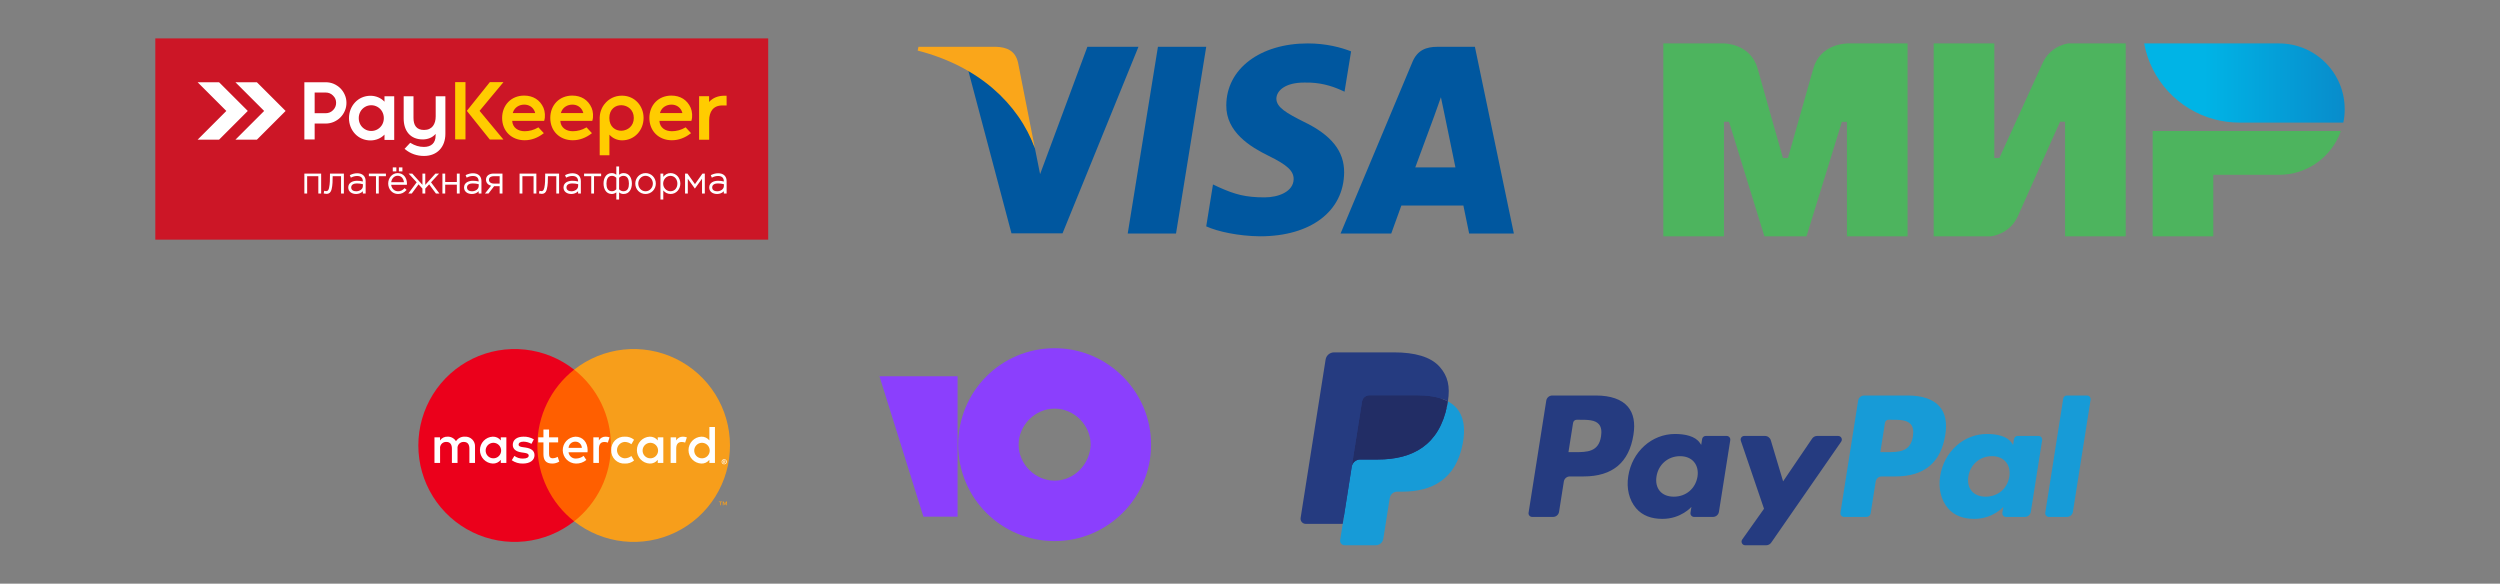 <?xml version="1.0" encoding="UTF-8"?> <svg xmlns="http://www.w3.org/2000/svg" width="2994" height="699" viewBox="0 0 2994 699" fill="none"><rect x="0" y="0" width="2994" height="699" fill="#808080" stroke="none"/> <path fill-rule="evenodd" clip-rule="evenodd" d="M186 46H920V287H186V46Z" fill="#CC1626"></path> <path fill-rule="evenodd" clip-rule="evenodd" d="M444.634 156.842C447.403 156.842 450.119 156.111 452.47 154.648C457.119 151.828 459.678 146.918 459.678 141.485C459.678 135.896 456.962 130.777 452.052 128.009C449.806 126.703 447.246 126.024 444.634 126.024C441.97 126.024 439.411 126.703 437.112 128.061C432.306 130.882 429.642 135.948 429.642 141.485C429.642 146.865 432.15 151.775 436.747 154.596C439.097 156.111 441.813 156.842 444.634 156.842ZM376.831 135.583V110.823H390.152C393.547 110.823 396.472 112.077 398.875 114.48V114.532C401.382 116.883 402.532 119.756 402.532 123.151C402.532 126.598 401.278 129.471 398.875 131.926C396.472 134.329 393.547 135.583 390.152 135.583H387.749H376.831ZM376.831 147.962H387.749H390.152C393.442 147.962 396.681 147.283 399.763 145.977C402.688 144.672 405.352 142.948 407.651 140.649C409.897 138.403 411.673 135.739 412.927 132.814C414.285 129.732 414.912 126.494 414.912 123.151C414.912 119.86 414.285 116.622 412.927 113.592C411.673 110.667 409.897 108.003 407.651 105.757C405.352 103.511 402.688 101.735 399.763 100.429C396.681 99.123 393.442 98.496 390.152 98.496H364.503V167.028H376.831V147.962ZM460.462 161.178C456.178 165.722 450.067 168.177 443.694 168.177C428.807 168.177 417.941 156.163 417.941 141.485C417.941 126.86 428.754 114.689 443.694 114.689C450.067 114.689 456.178 117.196 460.462 121.793V115.263H472.111V167.55H460.462V161.178ZM521.683 160.342C517.974 164.834 512.176 166.976 506.326 166.976C491.072 166.976 483.446 156.424 483.446 141.903V115.316H495.199V141.276C495.199 149.947 498.699 155.641 507.84 155.641C517.661 155.641 521.788 148.537 521.788 139.344V115.316H533.384V160.29C533.384 175.96 523.668 186.773 507.736 186.773C499.43 186.773 491.543 184.109 485.17 178.781L484.491 178.258L491.281 170.998L491.856 171.311C496.871 174.341 501.781 175.96 507.736 175.96C516.459 175.96 521.683 171.259 521.683 162.431V160.342Z" fill="white"></path> <path fill-rule="evenodd" clip-rule="evenodd" d="M720.965 129.419L721.331 128.687C721.383 128.635 721.383 128.531 721.435 128.479V128.426L721.801 127.747H721.853L721.957 127.538L722.062 127.434L722.166 127.173H722.219C722.323 126.964 722.428 126.807 722.532 126.65L722.584 126.546C722.636 126.494 722.689 126.389 722.741 126.285L722.793 126.232L723.002 125.971V125.919C723.211 125.606 723.42 125.344 723.629 125.083V125.031C723.733 124.927 723.786 124.874 723.838 124.77H723.89C728.8 118.345 736.375 114.584 744.471 114.584H745.568C760.195 114.898 770.746 126.807 770.746 141.276C770.746 155.954 759.933 168.072 744.994 168.072C739.248 168.072 733.606 165.617 729.845 161.282V185.937H718.196V140.127H718.249C718.353 136.888 719.084 133.702 720.39 130.672L720.443 130.568L720.495 130.359L720.599 130.202L720.704 129.941L720.808 129.68L720.965 129.419ZM545.084 98.391H557.465V166.923H545.084V98.391ZM574.337 132.762L602.91 167.132H586.613L559.084 132.762L586.613 98.391H602.91L574.337 132.762ZM613.41 144.723C613.828 152.924 620.41 157.155 628.35 157.155C633.887 157.155 639.424 155.641 644.229 152.82L644.752 152.506L651.281 159.454L650.55 160.028C644.125 164.938 636.551 167.968 628.35 167.968C612.679 167.968 601.343 156.999 601.343 141.276C601.343 125.919 612.208 114.48 627.723 114.48C638.274 114.48 646.737 119.546 650.916 129.21C652.692 133.389 653.214 139.813 651.856 144.149L651.647 144.723H613.41ZM671.027 144.723C671.445 152.924 678.026 157.155 685.966 157.155C691.556 157.155 697.093 155.641 701.846 152.82L702.421 152.506L708.898 159.454L708.219 160.028C701.742 164.938 694.168 167.968 685.966 167.968C670.295 167.968 659.012 156.999 659.012 141.276C659.012 125.919 669.825 114.48 685.392 114.48C695.891 114.48 704.354 119.546 708.533 129.21C710.361 133.389 710.831 139.813 709.473 144.149L709.316 144.723H671.027ZM789.708 144.723C790.126 152.924 796.708 157.155 804.648 157.155C810.185 157.155 815.774 155.641 820.528 152.82L821.102 152.454L827.58 159.454L826.848 160.028C820.423 164.938 812.849 167.968 804.648 167.968C788.977 167.968 777.694 156.999 777.694 141.276C777.694 125.919 788.507 114.48 804.073 114.48C814.573 114.48 823.035 119.546 827.214 129.21C829.042 133.389 829.512 139.813 828.154 144.149L827.998 144.723H789.708ZM729.741 141.276C729.741 162.536 759.045 160.76 759.045 141.276C759.045 121.792 729.741 120.017 729.741 141.276ZM614.089 135.426H640.939C640.782 134.538 640.416 133.65 640.051 132.814C637.752 127.956 633.208 125.292 627.827 125.292C621.977 125.292 616.44 128.479 614.455 134.224C614.298 134.59 614.193 135.008 614.089 135.426ZM671.706 135.426H698.608C698.399 134.538 698.085 133.65 697.667 132.814C695.369 127.956 690.824 125.292 685.496 125.292C679.594 125.292 674.056 128.479 672.072 134.224C671.967 134.59 671.81 135.008 671.706 135.426ZM790.387 135.426H817.289C817.08 134.538 816.767 133.65 816.349 132.814C814.05 127.956 809.506 125.292 804.178 125.292C798.275 125.292 792.738 128.479 790.753 134.172C790.596 134.59 790.492 135.008 790.387 135.426ZM849.206 122.106C853.855 116.935 860.384 114.636 867.436 114.636H870.152L870.205 126.285H865.138C853.959 126.285 849.31 133.911 849.31 144.358V167.341H837.243V115.211H849.206V122.106Z" fill="#FFCC00"></path> <path fill-rule="evenodd" clip-rule="evenodd" d="M381.219 211.01H367.847V231.799H364.503V207.876H384.614V231.799H381.219V211.01ZM408.434 211.01H398.405C398.405 215.763 398.353 221.979 397.151 226.576C396.577 228.717 395.584 231.016 393.338 231.799C392.502 232.113 391.666 232.165 390.831 232.165C390.047 232.165 388.898 232.008 388.167 231.799L387.644 231.642L388.271 228.456L388.898 228.613C389.264 228.717 390.047 228.926 390.465 228.926C390.831 228.926 391.249 228.874 391.614 228.769C393.181 228.352 393.756 226.367 394.069 225.009C395.166 220.516 395.166 214.3 395.166 209.652V207.876H411.83V231.799H408.434V211.01ZM434.553 217.33V217.121C434.553 212.733 431.889 210.748 427.657 210.748C425.15 210.748 422.956 211.375 420.762 212.472L420.188 212.786L418.934 209.756L419.456 209.495C422.173 208.241 424.732 207.51 427.762 207.51C430.53 207.51 433.403 208.137 435.388 210.174C437.217 212.002 437.896 214.457 437.896 217.017V231.799H434.553V229.031C432.463 231.225 429.59 232.321 426.456 232.321C421.65 232.321 417.053 229.814 417.053 224.486C417.053 218.688 422.538 216.494 427.605 216.494C430.06 216.494 432.254 216.755 434.553 217.33ZM450.276 211.01H441.761V207.876H462.186V211.01H453.619V231.799H450.276V211.01ZM468.454 221.3C469.029 225.688 472.163 229.083 476.76 229.083C479.789 229.083 482.088 227.881 484.125 225.688L484.543 225.27L486.946 227.411L486.528 227.881C483.759 230.807 480.782 232.321 476.655 232.321C469.656 232.321 464.902 226.523 464.902 219.785C464.902 213.256 469.499 207.301 476.29 207.301C483.394 207.301 487.364 213.204 487.364 219.837C487.364 220.151 487.312 220.464 487.312 220.778L487.207 221.3H468.454ZM470.387 205.264V200.51H474.67V205.264H470.387ZM477.7 205.264V200.51H481.931V205.264H477.7ZM499.013 218.323L489.349 207.876H493.737L505.908 221.404V207.876H509.303V221.404L521.474 207.876H525.862L516.198 218.323L526.28 231.799H522.101L513.952 220.778L509.303 225.844V231.799H505.908V225.844L501.259 220.778L493.11 231.799H488.983L499.013 218.323ZM533.175 217.957H547.122V207.876H550.518V231.799H547.122V221.143H533.175V231.799H529.832V207.876H533.175V217.957ZM573.241 217.33V217.121C573.241 212.733 570.524 210.748 566.345 210.748C563.838 210.748 561.644 211.375 559.45 212.472L558.876 212.786L557.622 209.756L558.144 209.495C560.861 208.241 563.42 207.51 566.45 207.51C569.218 207.51 572.039 208.137 574.076 210.174C575.905 212.002 576.584 214.457 576.584 217.017V231.799H573.241V229.031C571.099 231.225 568.278 232.321 565.144 232.321C560.286 232.321 555.741 229.814 555.741 224.486C555.741 218.688 561.226 216.494 566.293 216.494C568.748 216.494 570.89 216.755 573.241 217.33ZM588.128 222.501C584.733 221.561 582.016 219.002 582.016 215.241C582.016 210.174 586.352 207.876 590.949 207.876H601.762V231.799H598.366V223.024H591.732L584.994 231.799H580.763L588.128 222.501ZM639.006 211.01H625.634V231.799H622.238V207.876H642.35V231.799H639.006V211.01ZM666.222 211.01H656.192C656.192 215.763 656.14 221.979 654.886 226.576C654.312 228.717 653.371 231.016 651.073 231.799C650.29 232.113 649.454 232.165 648.618 232.165C647.834 232.165 646.685 232.008 645.954 231.799L645.432 231.642L646.058 228.456L646.685 228.613C647.051 228.717 647.834 228.926 648.252 228.926C648.618 228.926 649.036 228.874 649.401 228.769C650.916 228.352 651.491 226.367 651.857 225.009C652.901 220.516 652.901 214.3 652.901 209.652V207.876H669.565V231.799H666.222V211.01ZM692.34 217.33V217.121C692.34 212.733 689.624 210.748 685.445 210.748C682.937 210.748 680.743 211.375 678.549 212.472L677.975 212.786L676.721 209.756L677.244 209.495C679.96 208.241 682.519 207.51 685.549 207.51C688.318 207.51 691.138 208.137 693.176 210.174C695.004 212.002 695.631 214.457 695.631 217.017V231.799H692.34V229.031C690.198 231.225 687.325 232.321 684.191 232.321C679.385 232.321 674.841 229.814 674.841 224.486C674.841 218.688 680.326 216.494 685.392 216.494C687.848 216.494 689.989 216.755 692.34 217.33ZM708.063 211.01H699.496V207.876H719.921V211.01H711.406V231.799H708.063V211.01ZM738.099 230.389C736.48 231.59 734.86 232.321 732.667 232.321C725.667 232.321 722.794 225.949 722.794 219.733C722.794 213.569 725.667 207.301 732.667 207.301C734.913 207.301 736.48 208.032 738.099 209.286V199.361H741.442V209.286C743.009 208.032 744.629 207.301 746.875 207.301C753.875 207.301 756.748 213.621 756.748 219.837C756.748 226.001 753.822 232.321 746.875 232.321C744.472 232.321 743.062 231.695 741.442 230.441V238.955H738.099V230.389ZM773.098 232.321C766.098 232.321 760.822 226.732 760.822 219.837C760.822 212.942 766.202 207.301 773.15 207.301C780.15 207.301 785.425 212.942 785.425 219.837C785.425 226.68 780.045 232.321 773.098 232.321ZM794.358 211.741C796.552 209.025 799.373 207.301 803.134 207.301C810.029 207.301 814.782 213.151 814.782 219.837C814.782 226.471 809.977 232.321 803.134 232.321C799.477 232.321 796.552 230.754 794.358 228.09V238.955H790.963V207.876H794.358V211.741ZM832.282 220.516L841.266 207.876H844.087V231.799H840.744V214.039L832.177 225.844L823.715 214.092V231.799H820.424V207.876H823.297L832.282 220.516ZM866.862 217.33V217.121C866.862 212.733 864.146 210.748 859.967 210.748C857.46 210.748 855.266 211.375 853.072 212.472L852.497 212.786L851.243 209.756L851.766 209.495C854.482 208.241 857.042 207.51 860.071 207.51C862.84 207.51 865.661 208.137 867.698 210.174C869.526 212.002 870.205 214.457 870.205 217.017V231.799H866.862V229.031C864.721 231.225 861.9 232.321 858.766 232.321C853.908 232.321 849.363 229.814 849.363 224.486C849.363 218.688 854.848 216.494 859.915 216.494C862.37 216.494 864.512 216.755 866.862 217.33ZM434.605 220.569C432.254 219.994 429.956 219.681 427.448 219.681C424.314 219.681 420.605 220.725 420.605 224.486C420.605 227.829 423.583 229.083 426.56 229.083C430.321 229.083 434.605 226.889 434.605 222.658V220.569ZM468.506 218.166H483.759C483.237 214.039 480.782 210.487 476.237 210.487C471.85 210.487 469.029 214.144 468.506 218.166ZM573.293 220.569C570.89 219.994 568.592 219.681 566.136 219.681C563.002 219.681 559.293 220.725 559.293 224.486C559.293 227.829 562.271 229.083 565.248 229.083C569.009 229.083 573.293 226.889 573.293 222.658V220.569ZM598.366 219.89V211.01H591.262C588.441 211.01 585.568 212.159 585.568 215.345C585.568 218.531 588.546 219.89 591.367 219.89H598.366ZM692.392 220.569C689.989 219.994 687.691 219.681 685.236 219.681C682.102 219.681 678.393 220.725 678.393 224.486C678.393 227.829 681.37 229.083 684.348 229.083C688.109 229.083 692.392 226.889 692.392 222.658V220.569ZM738.099 226.68V212.942C736.637 211.48 735.017 210.592 732.875 210.592C727.652 210.592 726.294 215.502 726.294 219.89C726.294 224.486 727.495 229.031 732.875 229.031C735.017 229.031 736.637 228.195 738.099 226.68ZM741.442 212.942V226.68C742.905 228.195 744.524 229.031 746.666 229.031C752.046 229.031 753.196 224.382 753.196 219.837C753.196 215.45 751.837 210.592 746.666 210.592C744.524 210.592 742.905 211.48 741.442 212.942ZM773.15 229.083C778.165 229.083 781.873 224.643 781.873 219.837C781.873 214.927 778.112 210.54 773.098 210.54C768.083 210.54 764.374 214.927 764.374 219.837C764.374 224.8 768.083 229.083 773.15 229.083ZM802.925 229.031C808.201 229.031 811.23 224.904 811.23 219.837C811.23 214.927 807.992 210.592 802.925 210.592C797.858 210.592 794.201 214.98 794.201 219.89C794.201 224.747 797.91 229.031 802.925 229.031ZM866.914 220.569C864.512 219.994 862.213 219.681 859.758 219.681C856.624 219.681 852.915 220.725 852.915 224.486C852.915 227.829 855.893 229.083 858.87 229.083C862.631 229.083 866.914 226.889 866.914 222.658V220.569Z" fill="white"></path> <path fill-rule="evenodd" clip-rule="evenodd" d="M281.917 167.289L316.341 132.867L281.917 98.496C290.484 98.496 299.051 98.496 307.618 98.496L342.042 132.867L307.618 167.289C299.051 167.289 290.484 167.289 281.917 167.289ZM236.628 167.289L271.052 132.867L236.628 98.496C245.195 98.496 253.762 98.496 262.329 98.496L296.753 132.867L262.329 167.289C253.762 167.289 245.195 167.289 236.628 167.289Z" fill="white"></path> <path d="M738.089 442.702H637.171V624.314H738.089V442.702Z" fill="#FF5F00"></path> <path d="M643.557 533.5C643.541 516.009 647.499 498.745 655.131 483.012C662.763 467.28 673.869 453.492 687.608 442.694C670.594 429.301 650.16 420.972 628.643 418.66C607.125 416.347 585.392 420.143 565.928 429.615C546.463 439.087 530.052 453.852 518.57 472.222C507.089 490.593 501 511.828 501 533.5C501 555.172 507.089 576.407 518.57 594.778C530.052 613.148 546.463 627.913 565.928 637.385C585.392 646.857 607.125 650.653 628.643 648.34C650.16 646.028 670.594 637.699 687.608 624.306C673.869 613.507 662.763 599.72 655.131 583.988C647.499 568.255 643.541 550.99 643.557 533.5V533.5Z" fill="#EB001B"></path> <path d="M874.233 533.5C874.234 555.172 868.146 576.407 856.665 594.777C845.184 613.148 828.773 627.913 809.309 637.385C789.845 646.857 768.112 650.653 746.595 648.34C725.077 646.028 704.644 637.699 687.63 624.306C701.358 613.497 712.455 599.707 720.086 583.977C727.716 568.247 731.681 550.988 731.681 533.5C731.681 516.012 727.716 498.753 720.086 483.023C712.455 467.293 701.358 453.503 687.63 442.694C704.644 429.301 725.077 420.972 746.595 418.66C768.112 416.347 789.845 420.143 809.309 429.615C828.773 439.087 845.184 453.852 856.665 472.223C868.146 490.593 874.234 511.828 874.233 533.5V533.5Z" fill="#F79E1B"></path> <path d="M863.23 605.095V601.377H864.727V600.619H860.914V601.377H862.412V605.095H863.23ZM870.632 605.095V600.612H869.463L868.119 603.695L866.774 600.612H865.605V605.095H866.43V601.713L867.691 604.629H868.547L869.807 601.706V605.095H870.632Z" fill="#F79E1B"></path> <path d="M568.878 554.394V535.147C568.991 533.528 568.758 531.903 568.194 530.382C567.631 528.861 566.75 527.477 565.61 526.323C564.47 525.17 563.098 524.273 561.585 523.692C560.071 523.112 558.452 522.861 556.834 522.957C554.717 522.819 552.602 523.252 550.709 524.211C548.816 525.17 547.214 526.62 546.071 528.41C545.03 526.674 543.54 525.251 541.758 524.291C539.977 523.331 537.97 522.87 535.949 522.957C534.187 522.868 532.433 523.242 530.86 524.041C529.287 524.84 527.949 526.036 526.98 527.512V523.727H520.316V554.394H527.043V537.392C526.898 536.343 526.986 535.275 527.302 534.264C527.618 533.253 528.153 532.325 528.87 531.546C529.587 530.767 530.467 530.156 531.447 529.759C532.427 529.361 533.483 529.185 534.539 529.244C538.96 529.244 541.202 532.132 541.202 537.328V554.394H547.929V537.392C547.795 536.345 547.891 535.281 548.211 534.275C548.53 533.269 549.066 532.345 549.781 531.569C550.495 530.792 551.371 530.182 552.346 529.78C553.321 529.379 554.372 529.196 555.425 529.244C559.973 529.244 562.152 532.132 562.152 537.328V554.394H568.878ZM668.437 523.727H657.546V514.424H650.819V523.727H644.605V529.822H650.819V543.808C650.819 550.929 653.574 555.164 661.454 555.164C664.398 555.173 667.285 554.35 669.782 552.79L667.861 547.08C666.074 548.148 664.046 548.744 661.967 548.813C658.635 548.813 657.546 546.759 657.546 543.68V529.822H668.437V523.727ZM725.264 522.957C723.639 522.909 722.032 523.301 720.611 524.091C719.191 524.882 718.009 526.041 717.192 527.448V523.727H710.593V554.394H717.255V537.2C717.255 532.132 719.434 529.309 723.791 529.309C725.216 529.289 726.631 529.551 727.955 530.078L730.005 523.791C728.483 523.246 726.88 522.964 725.264 522.957V522.957ZM639.351 526.165C635.58 523.919 631.244 522.806 626.858 522.957C619.106 522.957 614.109 526.678 614.109 532.773C614.109 537.778 617.825 540.857 624.68 541.819L627.819 542.268C631.471 542.781 633.201 543.744 633.201 545.476C633.201 547.85 630.766 549.198 626.218 549.198C622.559 549.303 618.971 548.173 616.031 545.989L612.892 551.186C616.773 553.9 621.422 555.295 626.154 555.164C634.995 555.164 640.12 550.994 640.12 545.155C640.12 539.766 636.084 536.943 629.421 535.981L626.282 535.531C623.399 535.147 621.093 534.57 621.093 532.517C621.093 530.271 623.27 528.924 626.922 528.924C630.276 528.974 633.561 529.88 636.468 531.554L639.351 526.165ZM817.839 522.957C816.215 522.909 814.607 523.301 813.187 524.091C811.766 524.882 810.584 526.041 809.767 527.448V523.727H803.168V554.394H809.831V537.2C809.831 532.132 812.009 529.309 816.365 529.309C817.791 529.289 819.206 529.551 820.53 530.078L822.58 523.791C821.059 523.246 819.455 522.964 817.839 522.957V522.957ZM731.99 539.06C731.902 541.22 732.266 543.376 733.059 545.387C733.852 547.398 735.057 549.221 736.596 550.737C738.135 552.254 739.973 553.432 741.994 554.194C744.015 554.957 746.172 555.287 748.328 555.164C752.328 555.366 756.259 554.061 759.347 551.507L756.144 546.118C753.84 547.876 751.032 548.844 748.135 548.876C745.638 548.725 743.294 547.624 741.579 545.8C739.865 543.976 738.91 541.565 738.91 539.06C738.91 536.555 739.865 534.145 741.579 532.321C743.294 530.496 745.638 529.396 748.135 529.244C751.032 529.277 753.84 530.245 756.144 532.004L759.347 526.614C756.258 524.06 752.328 522.756 748.328 522.957C746.172 522.834 744.015 523.165 741.994 523.927C739.974 524.689 738.135 525.867 736.596 527.383C735.057 528.9 733.853 530.723 733.059 532.734C732.266 534.745 731.902 536.9 731.99 539.06V539.06ZM794.391 539.06V523.727H787.728V527.448C786.591 525.98 785.119 524.807 783.436 524.025C781.753 523.244 779.907 522.878 778.054 522.957C773.926 523.16 770.033 524.945 767.183 527.943C764.332 530.94 762.743 534.921 762.743 539.061C762.743 543.2 764.332 547.181 767.183 550.179C770.033 553.177 773.926 554.962 778.054 555.164C779.908 555.244 781.753 554.877 783.436 554.096C785.119 553.314 786.591 552.141 787.728 550.673V554.394H794.391V539.06ZM769.597 539.06C769.701 537.25 770.331 535.51 771.41 534.055C772.489 532.6 773.969 531.492 775.669 530.87C777.369 530.247 779.214 530.136 780.976 530.55C782.738 530.965 784.34 531.887 785.585 533.203C786.83 534.518 787.664 536.17 787.983 537.954C788.302 539.739 788.092 541.577 787.38 543.244C786.668 544.91 785.484 546.332 783.975 547.332C782.466 548.333 780.697 548.87 778.887 548.876C777.619 548.894 776.36 548.647 775.191 548.153C774.022 547.659 772.968 546.928 772.095 546.006C771.222 545.084 770.55 543.99 770.12 542.795C769.69 541.599 769.512 540.328 769.597 539.06V539.06ZM689.195 522.957C685.04 523.176 681.131 524.998 678.288 528.041C675.446 531.084 673.89 535.11 673.948 539.277C674.006 543.443 675.673 547.425 678.599 550.387C681.526 553.349 685.484 555.061 689.643 555.164C694.214 555.325 698.684 553.795 702.2 550.865L698.933 545.925C696.403 547.956 693.269 549.085 690.027 549.133C687.826 549.319 685.639 548.639 683.929 547.238C682.219 545.837 681.12 543.824 680.866 541.626H703.61C703.674 540.793 703.738 539.959 703.738 539.06C703.674 529.501 697.78 522.957 689.195 522.957V522.957ZM689.066 528.924C691.079 528.884 693.025 529.646 694.478 531.041C695.931 532.436 696.773 534.351 696.819 536.366H680.93C681.047 534.307 681.964 532.376 683.484 530.985C685.005 529.594 687.008 528.854 689.066 528.924V528.924ZM856.215 539.06V511.409H849.552V527.448C848.414 525.98 846.943 524.807 845.26 524.025C843.577 523.244 841.731 522.878 839.878 522.957C835.749 523.16 831.857 524.945 829.006 527.942C826.156 530.94 824.566 534.921 824.566 539.061C824.566 543.2 826.156 547.181 829.006 550.179C831.857 553.177 835.749 554.962 839.878 555.164C841.731 555.244 843.577 554.877 845.26 554.096C846.943 553.314 848.414 552.141 849.552 550.673V554.394H856.215V539.06ZM867.321 549.95C867.735 549.947 868.145 550.029 868.527 550.189C868.894 550.342 869.228 550.564 869.512 550.843C869.793 551.121 870.018 551.451 870.175 551.814C870.335 552.188 870.418 552.59 870.418 552.996C870.418 553.403 870.335 553.805 870.175 554.179C870.018 554.541 869.792 554.869 869.512 555.146C869.227 555.425 868.893 555.647 868.527 555.803C868.146 555.966 867.736 556.049 867.321 556.046C866.712 556.053 866.114 555.879 865.603 555.547C865.091 555.214 864.689 554.739 864.446 554.179C864.286 553.805 864.204 553.403 864.204 552.996C864.204 552.59 864.286 552.188 864.446 551.814C864.602 551.451 864.826 551.121 865.106 550.843C865.39 550.562 865.726 550.34 866.095 550.189C866.484 550.028 866.901 549.947 867.321 549.95V549.95ZM867.321 555.374C867.637 555.376 867.95 555.313 868.24 555.187C868.518 555.066 868.771 554.894 868.985 554.679C869.428 554.232 869.676 553.627 869.676 552.998C869.676 552.368 869.428 551.764 868.985 551.317C868.771 551.103 868.518 550.932 868.24 550.813C867.949 550.689 867.637 550.627 867.321 550.63C867 550.627 866.682 550.69 866.385 550.813C866.103 550.93 865.845 551.101 865.628 551.317C865.186 551.764 864.937 552.368 864.937 552.998C864.937 553.628 865.186 554.232 865.628 554.679C865.846 554.896 866.103 555.068 866.385 555.187C866.681 555.313 867 555.376 867.321 555.374V555.374ZM867.501 551.571C867.8 551.551 868.097 551.637 868.34 551.814C868.437 551.894 868.514 551.995 868.565 552.11C868.616 552.225 868.64 552.35 868.635 552.475C868.638 552.583 868.619 552.69 868.578 552.789C868.538 552.889 868.477 552.979 868.4 553.054C868.214 553.219 867.979 553.317 867.732 553.334L868.657 554.402H867.934L867.076 553.342H866.8V554.402H866.195V551.571H867.501ZM866.8 552.102V552.856H867.494C867.627 552.863 867.759 552.83 867.874 552.762C867.921 552.731 867.958 552.688 867.983 552.638C868.008 552.587 868.019 552.531 868.015 552.475C868.019 552.42 868.007 552.365 867.982 552.316C867.957 552.267 867.92 552.225 867.874 552.195C867.759 552.127 867.627 552.095 867.494 552.102H866.8ZM831.421 539.06C831.525 537.25 832.155 535.511 833.234 534.055C834.313 532.6 835.794 531.493 837.493 530.87C839.193 530.248 841.038 530.137 842.8 530.552C844.562 530.966 846.164 531.888 847.409 533.204C848.654 534.519 849.487 536.171 849.806 537.955C850.125 539.739 849.915 541.578 849.203 543.245C848.491 544.911 847.307 546.332 845.798 547.333C844.289 548.334 842.521 548.87 840.711 548.876C839.442 548.894 838.184 548.647 837.015 548.153C835.846 547.659 834.792 546.928 833.919 546.006C833.046 545.083 832.374 543.99 831.944 542.795C831.514 541.599 831.336 540.328 831.421 539.06V539.06ZM606.421 539.06V523.727H599.758V527.448C598.621 525.98 597.149 524.807 595.466 524.025C593.783 523.244 591.938 522.878 590.084 522.957C585.956 523.16 582.063 524.945 579.213 527.943C576.363 530.94 574.773 534.921 574.773 539.061C574.773 543.2 576.363 547.181 579.213 550.179C582.063 553.177 585.956 554.962 590.084 555.164C591.938 555.244 593.783 554.877 595.466 554.096C597.149 553.314 598.621 552.141 599.758 550.673V554.394H606.421V539.06ZM581.628 539.06C581.731 537.25 582.362 535.511 583.441 534.055C584.52 532.6 586 531.493 587.7 530.87C589.4 530.248 591.244 530.137 593.006 530.552C594.768 530.966 596.371 531.888 597.616 533.204C598.861 534.519 599.694 536.171 600.013 537.955C600.331 539.74 600.122 541.578 599.41 543.245C598.697 544.911 597.514 546.332 596.005 547.333C594.496 548.334 592.727 548.87 590.917 548.876C589.649 548.894 588.39 548.647 587.221 548.153C586.052 547.659 584.998 546.928 584.126 546.006C583.253 545.083 582.58 543.99 582.151 542.795C581.721 541.599 581.543 540.328 581.628 539.06V539.06Z" fill="white"></path> <path d="M1408.4 279.668H1350.56L1386.74 56.054H1444.57L1408.4 279.668Z" fill="#00579F"></path> <path d="M1618.07 61.52C1606.66 56.996 1588.57 52 1566.19 52C1509.08 52 1468.85 82.448 1468.61 125.979C1468.13 158.097 1497.41 175.936 1519.3 186.645C1541.68 197.588 1549.28 204.73 1549.28 214.484C1549.05 229.465 1531.2 236.37 1514.55 236.37C1491.46 236.37 1479.08 232.81 1460.28 224.475L1452.66 220.903L1444.57 271.099C1458.14 277.277 1483.13 282.76 1509.08 283C1569.77 283 1609.28 253.023 1609.74 206.633C1609.97 181.178 1594.52 161.673 1561.19 145.734C1540.96 135.503 1528.58 128.604 1528.58 118.135C1528.81 108.618 1539.05 98.87 1561.89 98.87C1580.69 98.393 1594.51 102.911 1604.97 107.432L1610.21 109.807L1618.07 61.52V61.52Z" fill="#00579F"></path> <path d="M1694.94 200.449C1699.71 187.603 1718.03 137.884 1718.03 137.884C1717.79 138.361 1722.79 124.8 1725.64 116.475L1729.69 135.743C1729.69 135.743 1740.64 189.269 1743.02 200.449C1733.98 200.449 1706.37 200.449 1694.94 200.449ZM1766.34 56.054H1721.6C1707.8 56.054 1697.32 60.094 1691.37 74.607L1605.46 279.665H1666.15C1666.15 279.665 1676.14 252.065 1678.28 246.121C1684.94 246.121 1743.98 246.121 1752.54 246.121C1754.21 253.972 1759.45 279.665 1759.45 279.665H1813L1766.34 56.054V56.054Z" fill="#00579F"></path> <path d="M1302.25 56.054L1245.61 208.537L1239.42 177.612C1228.95 141.928 1196.1 103.158 1159.45 83.881L1211.33 279.431H1272.5L1363.41 56.054H1302.25V56.054Z" fill="#00579F"></path> <path d="M1193.01 56.054H1099.95L1099 60.572C1171.59 79.128 1219.67 123.858 1239.42 177.621L1219.19 74.85C1215.86 60.569 1205.62 56.525 1193.01 56.054Z" fill="#FAA61A"></path> <path fill-rule="evenodd" clip-rule="evenodd" d="M2211.89 52V52.101C2211.78 52.101 2180.01 52 2171.54 82.363C2163.77 110.204 2141.88 187.069 2141.28 189.187H2135.23C2135.23 189.187 2112.84 110.607 2104.97 82.262C2096.5 51.899 2064.62 52 2064.62 52H1992V282.999H2064.62V145.812H2067.65H2070.67L2113.04 282.999H2163.47L2205.83 145.913H2211.89V282.999H2284.51V52H2211.89Z" fill="#4DB45E"></path> <path fill-rule="evenodd" clip-rule="evenodd" d="M2477.16 52C2477.16 52 2455.88 53.917 2445.89 76.21L2394.45 189.187H2388.4V52H2315.78V282.999H2384.36C2384.36 282.999 2406.66 280.982 2416.64 258.79L2467.07 145.812H2473.13V282.999H2545.75V52H2477.16Z" fill="#4DB45E"></path> <path fill-rule="evenodd" clip-rule="evenodd" d="M2578.03 156.909V283H2650.65V209.363H2729.32C2763.62 209.363 2792.67 187.473 2803.46 156.909H2578.03Z" fill="#4DB45E"></path> <path fill-rule="evenodd" clip-rule="evenodd" d="M2729.32 52H2567.84C2575.91 95.981 2608.89 131.286 2651.56 142.786C2661.24 145.409 2671.43 146.821 2681.92 146.821H2806.38C2807.49 141.575 2808 136.229 2808 130.681C2808 87.205 2772.8 52 2729.32 52Z" fill="url(#paint0_linear)"></path> <path d="M1263.04 417C1198.71 417 1147.54 468.902 1147.54 532.5C1147.54 596.829 1199.44 648 1263.04 648C1326.64 648 1378.54 596.098 1378.54 532.5C1378.54 468.902 1326.64 417 1263.04 417ZM1263.04 575.63C1239.65 575.63 1219.91 555.892 1219.91 532.5C1219.91 509.108 1239.65 489.37 1263.04 489.37C1286.43 489.37 1306.17 509.108 1306.17 532.5C1305.44 555.892 1286.43 575.63 1263.04 575.63Z" fill="#8B3FFD"></path> <path d="M1146.8 450.627V618.759H1105.87L1053.23 450.627H1146.8Z" fill="#8B3FFD"></path> <path d="M1911.35 473.661H1858.99C1855.4 473.661 1852.36 476.263 1851.8 479.8L1830.62 614.038C1830.2 616.687 1832.25 619.075 1834.94 619.075H1859.94C1863.52 619.075 1866.57 616.473 1867.13 612.929L1872.84 576.722C1873.39 573.178 1876.44 570.576 1880.02 570.576H1896.6C1931.09 570.576 1950.99 553.889 1956.19 520.821C1958.54 506.354 1956.29 494.987 1949.52 487.026C1942.08 478.284 1928.88 473.661 1911.35 473.661ZM1917.39 522.689C1914.53 541.473 1900.17 541.473 1886.29 541.473H1878.39L1883.93 506.392C1884.26 504.272 1886.1 502.71 1888.24 502.71H1891.86C1901.32 502.71 1910.24 502.71 1914.85 508.099C1917.6 511.314 1918.44 516.09 1917.39 522.689Z" fill="#253B80"></path> <path d="M2067.87 522.084H2042.8C2040.66 522.084 2038.81 523.646 2038.48 525.766L2037.37 532.778L2035.62 530.237C2030.19 522.36 2018.09 519.727 2006.01 519.727C1978.3 519.727 1954.63 540.708 1950.02 570.14C1947.63 584.821 1951.03 598.86 1959.36 608.65C1967 617.652 1977.94 621.403 1990.95 621.403C2013.27 621.403 2025.65 607.05 2025.65 607.05L2024.53 614.016C2024.11 616.68 2026.17 619.068 2028.84 619.068H2051.42C2055.01 619.068 2058.05 616.466 2058.61 612.921L2072.17 527.121C2072.59 524.48 2070.55 522.084 2067.87 522.084ZM2032.92 570.875C2030.5 585.197 2019.13 594.811 2004.63 594.811C1997.35 594.811 1991.53 592.476 1987.79 588.052C1984.09 583.658 1982.68 577.404 1983.86 570.438C1986.11 556.239 1997.68 546.311 2011.96 546.311C2019.08 546.311 2024.86 548.676 2028.68 553.139C2032.5 557.648 2034.01 563.94 2032.92 570.875Z" fill="#253B80"></path> <path d="M2201.41 522.083H2176.22C2173.81 522.083 2171.55 523.278 2170.19 525.275L2135.44 576.454L2120.71 527.273C2119.78 524.196 2116.94 522.083 2113.72 522.083H2088.96C2085.95 522.083 2083.86 525.023 2084.82 527.855L2112.58 609.285L2086.48 646.111C2084.43 649.012 2086.5 653 2090.04 653H2115.21C2117.6 653 2119.83 651.836 2121.19 649.877L2205 528.934C2207 526.041 2204.94 522.083 2201.41 522.083Z" fill="#253B80"></path> <path d="M2284.84 473.661H2232.47C2228.89 473.661 2225.85 476.263 2225.29 479.8L2204.11 614.038C2203.69 616.687 2205.74 619.075 2208.41 619.075H2235.29C2237.78 619.075 2239.92 617.253 2240.31 614.773L2246.32 576.722C2246.87 573.178 2249.92 570.576 2253.5 570.576H2270.07C2304.57 570.576 2324.47 553.889 2329.67 520.821C2332.02 506.354 2329.77 494.987 2322.99 487.026C2315.56 478.284 2302.36 473.661 2284.84 473.661ZM2290.88 522.689C2288.02 541.473 2273.67 541.473 2259.78 541.473H2251.88L2257.44 506.392C2257.76 504.272 2259.59 502.71 2261.74 502.71H2265.36C2274.81 502.71 2283.74 502.71 2288.34 508.099C2291.09 511.314 2291.93 516.09 2290.88 522.689Z" fill="#179BD7"></path> <path d="M2441.35 522.084H2416.29C2414.14 522.084 2412.31 523.646 2411.99 525.766L2410.88 532.778L2409.12 530.237C2403.69 522.36 2391.59 519.727 2379.51 519.727C2351.8 519.727 2328.14 540.708 2323.53 570.14C2321.14 584.821 2324.54 598.86 2332.87 608.65C2340.52 617.652 2351.44 621.403 2364.45 621.403C2386.77 621.403 2399.15 607.05 2399.15 607.05L2398.04 614.016C2397.62 616.68 2399.67 619.068 2402.36 619.068H2424.93C2428.51 619.068 2431.56 616.466 2432.12 612.921L2445.68 527.121C2446.09 524.48 2444.04 522.084 2441.35 522.084ZM2406.4 570.875C2403.99 585.197 2392.61 594.811 2378.11 594.811C2370.84 594.811 2365.01 592.476 2361.27 588.052C2357.57 583.658 2356.17 577.404 2357.34 570.438C2359.61 556.239 2371.16 546.311 2385.43 546.311C2392.56 546.311 2398.34 548.676 2402.16 553.139C2405.99 557.648 2407.51 563.94 2406.4 570.875Z" fill="#179BD7"></path> <path d="M2470.91 477.343L2449.42 614.039C2449 616.687 2451.05 619.075 2453.72 619.075H2475.33C2478.92 619.075 2481.97 616.473 2482.52 612.929L2503.71 478.698C2504.13 476.049 2502.08 473.654 2499.41 473.654H2475.21C2473.08 473.661 2471.24 475.223 2470.91 477.343Z" fill="#179BD7"></path> <path d="M1613.17 645.162L1617.17 619.733L1608.26 619.526H1565.66L1595.26 431.889C1595.35 431.323 1595.65 430.795 1596.09 430.42C1596.53 430.045 1597.08 429.838 1597.67 429.838H1669.48C1693.33 429.838 1709.78 434.798 1718.37 444.588C1722.4 449.181 1724.96 453.98 1726.2 459.262C1727.5 464.804 1727.53 471.425 1726.26 479.501L1726.16 480.09V485.265L1730.19 487.546C1733.58 489.345 1736.28 491.404 1738.35 493.761C1741.79 497.688 1744.02 502.679 1744.96 508.596C1745.93 514.681 1745.61 521.923 1744.02 530.121C1742.18 539.551 1739.21 547.765 1735.2 554.485C1731.51 560.678 1726.81 565.814 1721.23 569.794C1715.9 573.576 1709.56 576.446 1702.41 578.283C1695.47 580.09 1687.56 581.001 1678.89 581.001H1673.3C1669.3 581.001 1665.42 582.44 1662.37 585.019C1659.32 587.653 1657.29 591.25 1656.67 595.185L1656.25 597.473L1649.18 642.291L1648.86 643.937C1648.77 644.457 1648.63 644.718 1648.41 644.894C1648.22 645.054 1647.95 645.162 1647.68 645.162H1613.17Z" fill="#253B80"></path> <path d="M1734 480.688C1733.79 482.058 1733.54 483.459 1733.27 484.898C1723.8 533.512 1691.4 550.306 1650.01 550.306H1628.94C1623.88 550.306 1619.62 553.98 1618.83 558.971L1608.04 627.373L1604.98 646.762C1604.47 650.038 1607 652.993 1610.31 652.993H1647.68C1652.1 652.993 1655.86 649.778 1656.56 645.415L1656.93 643.516L1663.96 598.875L1664.41 596.425C1665.1 592.047 1668.87 588.832 1673.3 588.832H1678.88C1715.09 588.832 1743.44 574.135 1751.72 531.606C1755.18 513.84 1753.39 499.005 1744.23 488.572C1741.46 485.426 1738.02 482.816 1734 480.688Z" fill="#179BD7"></path> <path d="M1724.1 476.738C1722.65 476.317 1721.16 475.934 1719.62 475.59C1718.09 475.253 1716.51 474.954 1714.88 474.694C1709.2 473.776 1702.98 473.339 1696.31 473.339H1640.02C1638.63 473.339 1637.32 473.653 1636.14 474.22C1633.54 475.467 1631.61 477.924 1631.15 480.933L1619.17 556.759L1618.83 558.971C1619.62 553.98 1623.88 550.306 1628.94 550.306H1650.01C1691.39 550.306 1723.8 533.504 1733.27 484.898C1733.55 483.459 1733.79 482.058 1734 480.688C1731.61 479.417 1729.01 478.33 1726.22 477.404C1725.53 477.174 1724.82 476.952 1724.1 476.738Z" fill="#222D65"></path> <path d="M1631.15 480.933C1631.61 477.924 1633.54 475.467 1636.14 474.227C1637.33 473.661 1638.64 473.347 1640.02 473.347H1696.31C1702.98 473.347 1709.2 473.783 1714.89 474.702C1716.51 474.962 1718.09 475.261 1719.62 475.597C1721.16 475.942 1722.65 476.325 1724.1 476.746C1724.82 476.96 1725.53 477.182 1726.22 477.404C1729.02 478.33 1731.61 479.425 1734.01 480.688C1736.83 462.722 1733.99 450.49 1724.27 439.414C1713.56 427.22 1694.23 422 1669.49 422H1597.67C1592.62 422 1588.31 425.674 1587.53 430.673L1557.62 620.239C1557.03 623.989 1559.92 627.373 1563.7 627.373H1608.04L1619.17 556.759L1631.15 480.933Z" fill="#253B80"></path> <defs> <linearGradient id="paint0_linear" x1="2567.86" y1="99.41" x2="2808" y2="99.41" gradientUnits="userSpaceOnUse"> <stop offset="0.3" stop-color="#00B4E6"></stop> <stop offset="1" stop-color="#088CCB"></stop> </linearGradient> </defs> </svg> 